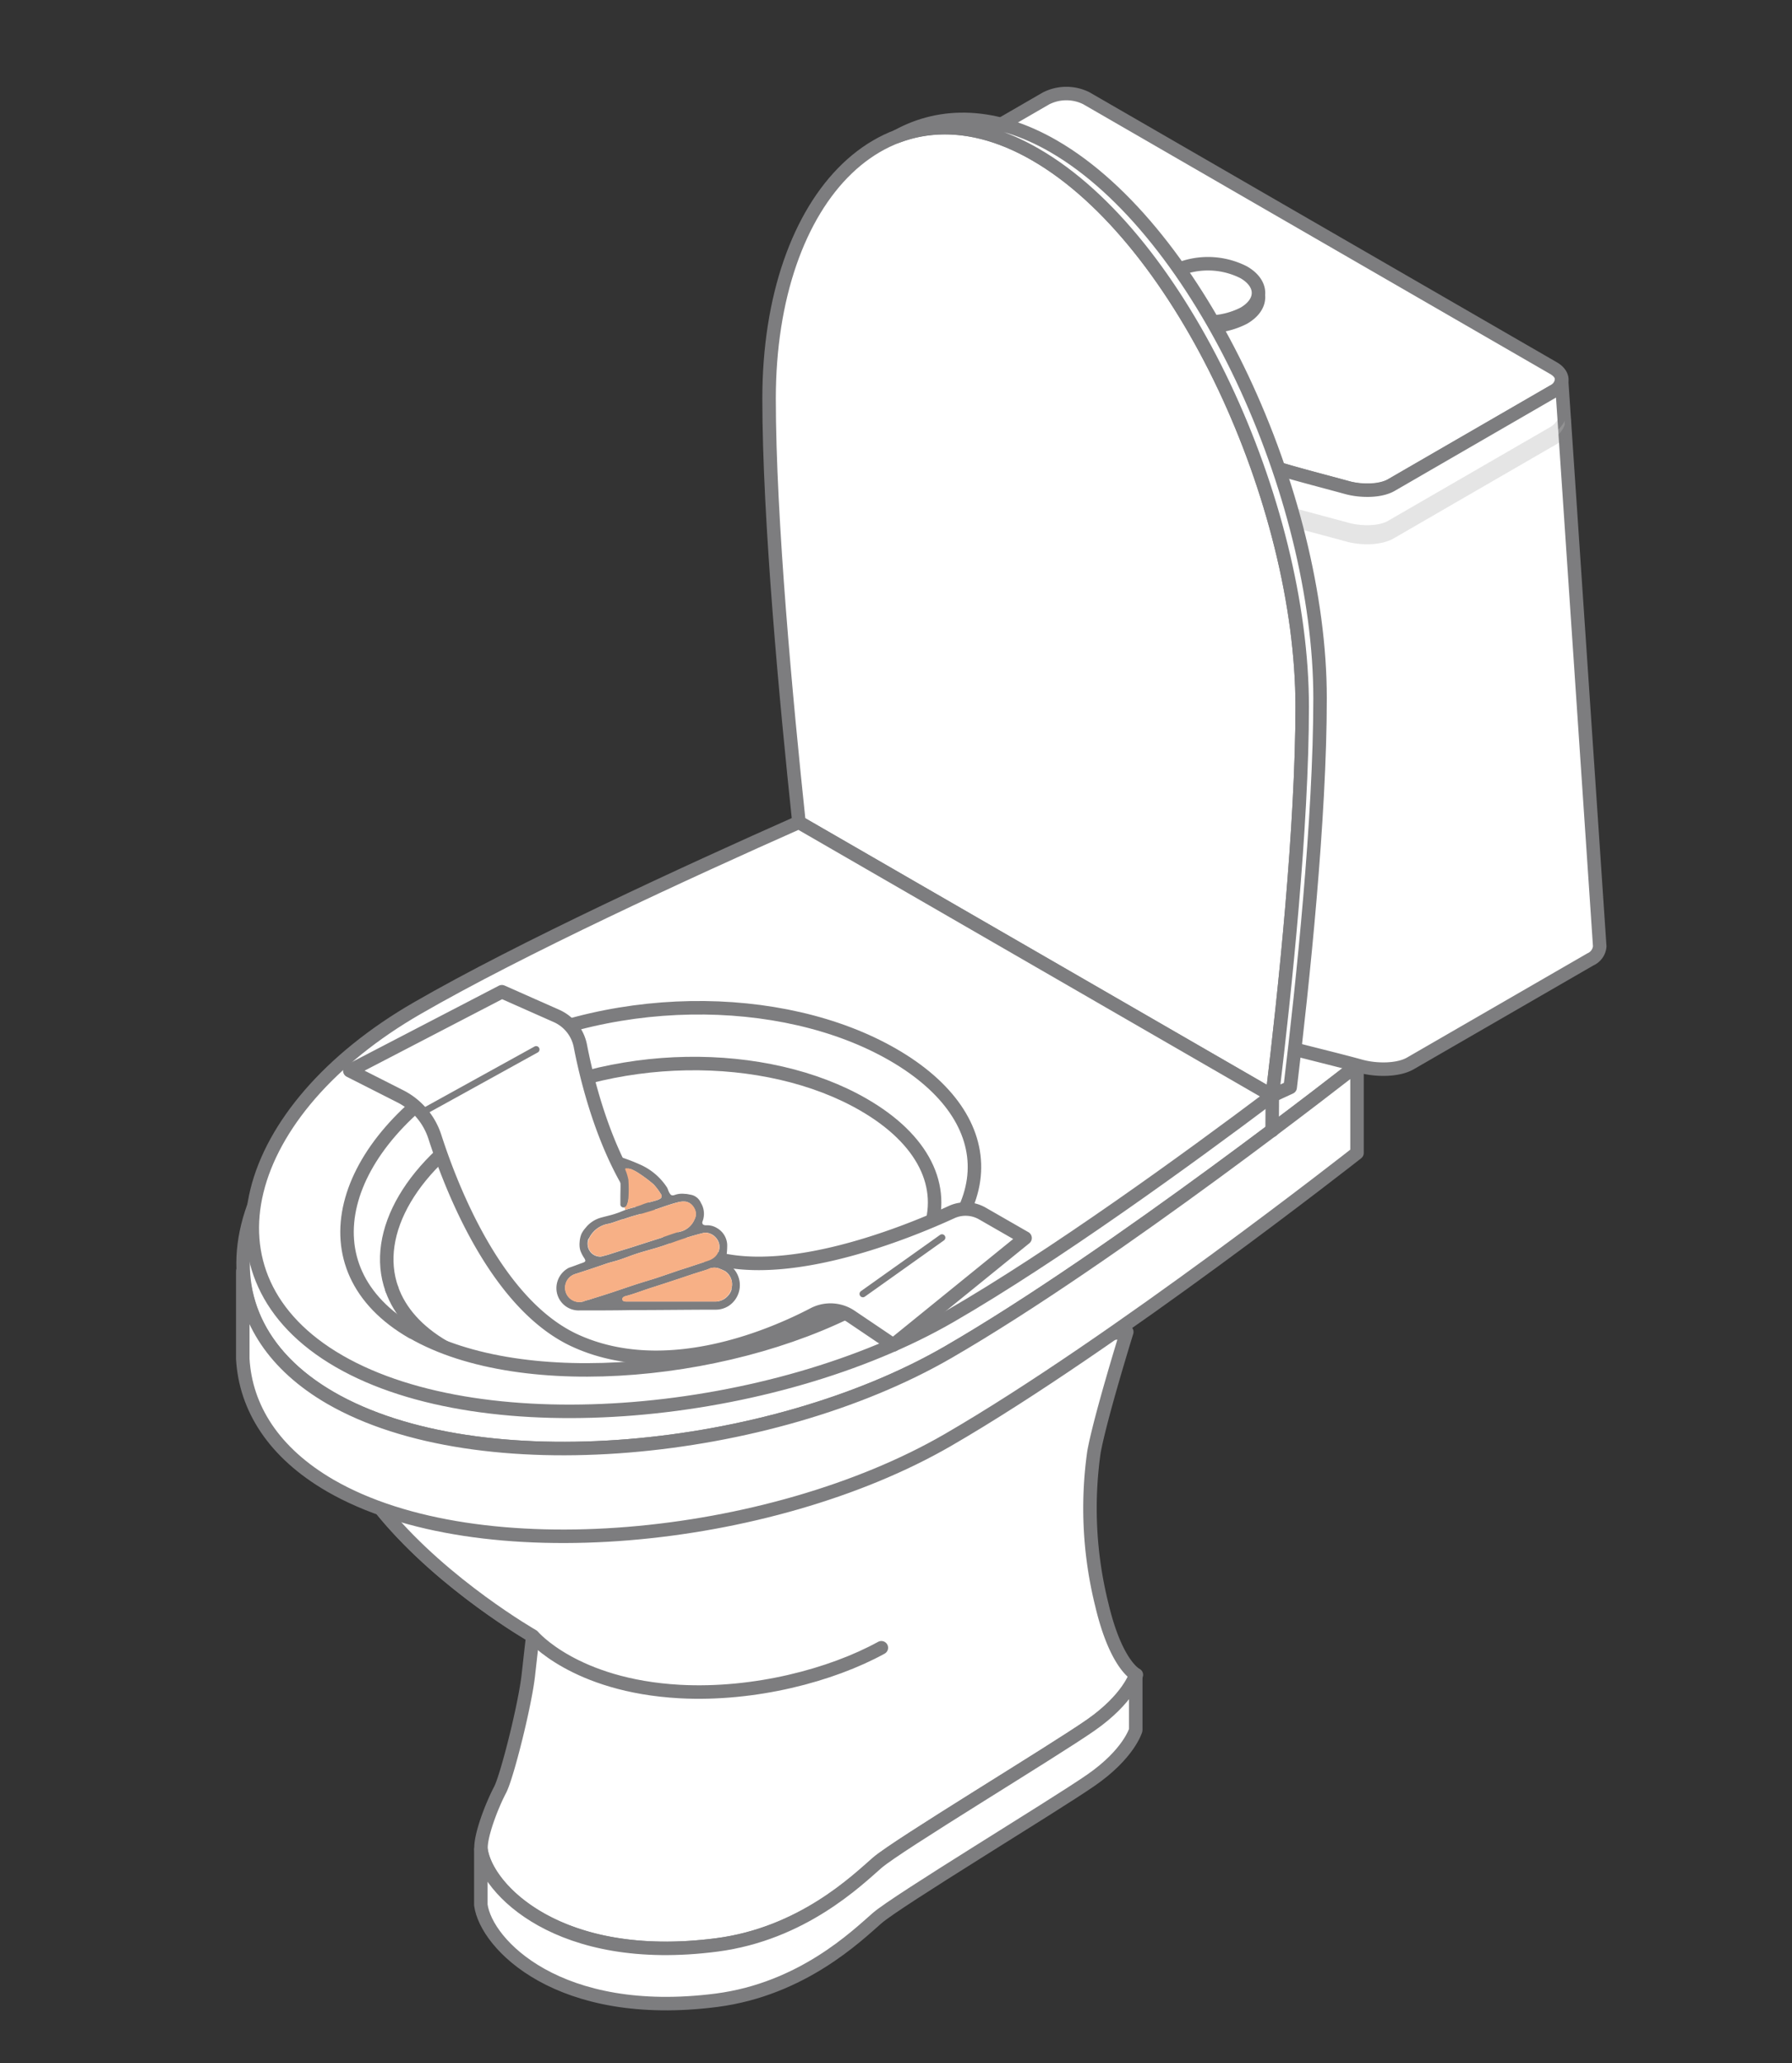 <svg xmlns="http://www.w3.org/2000/svg" viewBox="0 0 265.72 305.82"><rect x="0" y="0" width="265.72" height="305.82" fill="#333333" stroke="none"/><defs><style>.cls-1,.cls-2,.cls-3{fill:#fff;stroke:#7d7d7f;stroke-linecap:round;stroke-linejoin:round;}.cls-1,.cls-2{stroke-width:2px;}.cls-2{opacity:0.2;}.cls-4{fill:#7d7d7f;}.cls-5{fill:#f7b086;}.cls-6{fill:none;}</style></defs><title>step1</title><g id="圖層_2" data-name="圖層 2"><g id="圖層_1-2" data-name="圖層 1"><path class="cls-1" d="M49.5,208.47s-1.36,5.22,7.58,15.91S79,242.5,79,242.5s-.15,1.25-.65,5.75-3.18,15.13-4.2,17.06c-1.32,2.52-3,7-2.81,8.85.78,5.83,11.57,17.17,35,14.13,12.71-1.65,20.8-9.55,23.81-12.17s26.05-16.49,31.67-20.41,6.68-7.46,6.68-7.46-3-1.38-5.13-10.42a59.18,59.18,0,0,1-1.16-22.58c.91-5.07,4.87-17.82,4.87-17.82Z"/><path class="cls-1" d="M130.69,244.24c-7.39,4.06-18.82,7.09-29.9,6.49C85.18,249.87,79,242.5,79,242.5S66,235.07,57.08,224.38s-7.58-15.91-7.58-15.91"/><path class="cls-1" d="M106.25,288.29c12.71-1.65,20.8-9.55,23.81-12.17s26.05-16.49,31.67-20.41,6.68-7.46,6.68-7.46v8.19s-1,3.54-6.68,7.46-28.66,17.8-31.67,20.42-11.1,10.52-23.81,12.17c-23.38,3-34.17-8.31-34.95-14.13v-8.2C72.08,280,82.87,291.33,106.25,288.29Z"/><path class="cls-1" d="M134.46,119.33l66.8,38.57s-36,28.28-60.71,42.57c-26.33,15.2-69.46,19.47-91.51,6.74s-14.65-37.63,11.68-52.83C85.48,140.09,134.46,119.33,134.46,119.33Z"/><path class="cls-1" d="M49,207.21c22.05,12.73,65.18,8.46,91.51-6.74,24.75-14.29,60.71-42.57,60.71-42.57v13s-36,28.28-60.71,42.57c-26.33,15.21-69.46,19.47-91.51,6.75-8.45-4.89-12.58-11.56-13-18.79v-13h0C36.46,195.64,40.58,202.32,49,207.21Z"/><path class="cls-1" d="M58.11,191.1c-3-8.35,3-18.74,15.33-25.87,17.18-9.92,40.24-9.79,54.6-1.49,8.86,5.11,12.34,12.13,9.67,19.09"/><path class="cls-1" d="M137.71,182.83c-1.65,4.33-5.67,8.63-12.26,12.43-17.18,9.92-45.26,12.69-59.62,4.4-4-2.33-6.56-5.29-7.72-8.56"/><path class="cls-1" d="M131.73,139.36a3.81,3.81,0,0,1,3.45,0,1.05,1.05,0,0,1,0,2,3.81,3.81,0,0,1-3.45,0A1,1,0,0,1,131.73,139.36Z"/><path class="cls-1" d="M163.52,157.72a3.83,3.83,0,0,1,3.46,0,1.05,1.05,0,0,1,0,2,3.83,3.83,0,0,1-3.46,0A1.05,1.05,0,0,1,163.52,157.72Z"/><path class="cls-1" d="M161.1,14.57l69.26,40c1.64.95,1.64,2.5,0,3.45l-24,13.88c-1.64,1-4.53,1-6.63.37-10.51-2.89-21-5-40.81-16.43s-23.44-17.49-28.45-23.55a2.4,2.4,0,0,1,.65-3.84l24-13.87A6.65,6.65,0,0,1,161.1,14.57Z"/><path class="cls-1" d="M129.75,30.52a2.78,2.78,0,0,0,.68,1.76c5,6.06,8.67,12.13,28.45,23.55s30.3,13.54,40.81,16.43c2.1.58,5,.58,6.63-.37l24-13.88a2.09,2.09,0,0,0,1.23-1.73l5.66,84a2.32,2.32,0,0,1-1.37,1.92l-26.7,15.42c-1.83,1.06-5.05,1.06-7.38.42-11.67-3.22-26.5-5.56-48.48-18.26s-22.9-19.43-28.47-26.17a3.09,3.09,0,0,1-.76-2Z"/><path class="cls-2" d="M130.43,38.46c5,6.07,8.67,12.14,28.45,23.56s30.3,13.54,40.81,16.43c2.1.58,5,.58,6.63-.38l24-13.87a4.08,4.08,0,0,0,1.69-1.83l0,.62a3.84,3.84,0,0,1-1.73,2l-24,13.88c-1.64,1-4.53,1-6.63.37-10.51-2.89-21-5-40.81-16.42s-23.44-17.5-28.45-23.56a4.11,4.11,0,0,1-1.07-3A4.7,4.7,0,0,0,130.43,38.46Z"/><path class="cls-1" d="M173.82,41a11.71,11.71,0,0,1,10.6,0c2.92,1.69,2.92,4.43,0,6.12a11.71,11.71,0,0,1-10.6,0C170.89,45.43,170.89,42.69,173.82,41Z"/><path class="cls-1" d="M173.82,40.36a11.71,11.71,0,0,1,10.6,0c2.92,1.69,2.92,4.43,0,6.12a11.71,11.71,0,0,1-10.6,0C170.89,44.79,170.89,42.05,173.82,40.36Z"/><path class="cls-1" d="M118.47,121.89c-1.89-17.8-4.43-45-4.43-62.8,0-30.11,17.7-48.78,39.52-36.17s39.53,51.7,39.53,81.81c0,17.77-2.54,42.06-4.43,57.68Z"/><path class="cls-1" d="M61.85,149.45c15.39-8.89,40.24-20.3,56.6-27.56l70.18,40.52c-12.57,9.45-32.34,23.79-47.73,32.68-26.08,15.06-68.79,19.28-90.62,6.68S35.77,164.5,61.85,149.45Zm-.69,48c16.44,9.5,48.61,6.33,68.28-5s19.42-26.61,3-36.1-42.86-9.65-62.54,1.71S44.7,188,61.16,197.48Z"/><path class="cls-1" d="M193.09,104.73c0-30.11-17.7-69.21-39.53-81.81-7.5-4.34-14.52-5-20.5-2.72,6.51-3.59,14.51-3.51,23.16,1.48,21.83,12.61,39.52,51.71,39.52,81.82,0,17.77-2.54,42.06-4.43,57.68l-2.65,1.22C190.55,146.78,193.09,122.5,193.09,104.73Z"/><line class="cls-1" x1="188.66" y1="162.4" x2="188.63" y2="167.56"/><path class="cls-1" d="M74.42,147,51.87,158.71l7.48,3.79a10.27,10.27,0,0,1,5.13,6c2.53,7.84,9.22,24.95,20.86,30.24,13.37,6.08,29.07-.68,35.31-3.94a5.4,5.4,0,0,1,5.51.31l6.3,4.25L152,183.51l-6.34-3.64a5,5,0,0,0-4.55-.21c-6.78,3.11-27,11.42-38.4,5.58-10.85-5.59-15.26-23-16.65-30.19a6.15,6.15,0,0,0-3.54-4.46Z"/><line class="cls-3" x1="63.31" y1="164.5" x2="79.5" y2="155.56"/><line class="cls-3" x1="139.68" y1="183.45" x2="127.95" y2="191.79"/><g id="p9Nj9R"><path class="cls-4" d="M108,187.34c-.72-.46-.73-.45-.34-1.23a.89.89,0,0,0,.11-.35,10.87,10.87,0,0,0,.06-1.28,3,3,0,0,0-1.52-2.45,2.74,2.74,0,0,0-1.61-.41c-.47,0-.67-.23-.51-.63a3.09,3.09,0,0,0-.25-2.67,2.05,2.05,0,0,0-1.37-1.2c-.27-.05-.54-.11-.81-.15l-.16,0h0a3.27,3.27,0,0,0-1.48.13c-.51.19-.68.07-.93-.42-.11-.21-.16-.46-.28-.66a9.21,9.21,0,0,0-3.69-3.26A27.5,27.5,0,0,0,92,171.5a.91.91,0,0,0-1.13.36c-.21.3-.15.65.12,1.08a4.78,4.78,0,0,1,1,2.16c.05.77,0,1.55,0,2.33,0,.36,0,.72,0,1.08a.45.45,0,0,0,.5.46l.13,0a.53.53,0,0,0,.31-.25,3.14,3.14,0,0,0,.28-1.07,20.73,20.73,0,0,0,0-2.73,7.57,7.57,0,0,0-.48-1.56l.06-.16a3.18,3.18,0,0,1,.77.1,6.33,6.33,0,0,1,1.23.66,19.94,19.94,0,0,1,2.14,1.61A9,9,0,0,1,98,177a.45.45,0,0,1-.16.71,2.66,2.66,0,0,1-.55.23c-.67.2-1.36.34-2,.6-.83.35-1.71.51-2.56.8l-.55.22-.37.15c-.37.14-.75.26-1.14.37s-1.07.27-1.6.42A4.38,4.38,0,0,0,86.83,182a4,4,0,0,0-.61.89,3.87,3.87,0,0,0-.27,1.21,3.57,3.57,0,0,0,0,.73,2.82,2.82,0,0,0,.1.52,5,5,0,0,0,.58,1.13c.26.42.22.55-.26.71-.66.23-1.32.5-2,.72a3.4,3.4,0,0,0-1.85,3.33,3.31,3.31,0,0,0,3.47,3c2.59,0,5.18,0,7.78-.05,4.1,0,8.21-.06,12.32-.06a3.56,3.56,0,0,0,1.91-.53,3.68,3.68,0,0,0-.08-6.26Zm-20.68-3.75a3.89,3.89,0,0,1,2.93-2.2,7.67,7.67,0,0,0,.78-.23l1.19-.41.09,0c.5-.16,1-.34,1.51-.49.68-.2,1.37-.37,2-.57.51-.14,1-.31,1.53-.47,1-.34,2.06-.73,3.12-1a3.11,3.11,0,0,1,1-.12h.14a1.4,1.4,0,0,1,.4.11,1.54,1.54,0,0,1,.46.29l.09.1a.17.17,0,0,1,.06.06,2.57,2.57,0,0,1,.35.5,1.68,1.68,0,0,1,0,1.6,3.07,3.07,0,0,1-2.15,1.82c-1,.25-2,.66-3.08,1l-1.82.58-2.3.74-1.76.54-1.71.55c-.34.1-.69.18-1,.27a1.85,1.85,0,0,1-1.71-.84,1.7,1.7,0,0,1-.28-.71A2.11,2.11,0,0,1,87.27,183.59Zm.42,8.94c-.42.14-.86.22-1.26.39a2.12,2.12,0,0,1-1.11-4.1c1.54-.5,3.07-1,4.61-1.54.63-.2,1.29-.35,1.92-.56s1.28-.46,1.92-.69c.44-.15.88-.3,1.32-.43,1.12-.33,2.24-.62,3.35-1s2.11-.76,3.18-1.1,1.87-.56,2.82-.79a2.18,2.18,0,0,1,1.86,1,2,2,0,0,1-.4,2.66,2.65,2.65,0,0,1-.84.46c-1,.35-2,.66-3,1l-1.26.4c-1.18.4-2.35.81-3.53,1.2-.93.3-1.87.57-2.8.87-1.26.41-2.51.84-3.76,1.26C89.7,191.91,88.7,192.22,87.69,192.53Zm20.75-1.45a2.11,2.11,0,0,1-.48.91,2.49,2.49,0,0,1-2,.94c-2.16,0-4.32,0-6.48,0s-4.34,0-6.52,0c-.28,0-.68,0-.7-.34s.34-.44.66-.52c.68-.18,1.36-.42,2-.64s1.31-.46,2-.67l1.79-.58,2-.66,2.09-.7,1.75-.55a4.09,4.09,0,0,0,.49-.18,2,2,0,0,1,1.71,0,7.43,7.43,0,0,1,.76.35A2.35,2.35,0,0,1,108.44,191.08Z"/><path class="cls-5" d="M108.44,191.08a2.11,2.11,0,0,1-.48.91,2.49,2.49,0,0,1-2,.94c-2.16,0-4.32,0-6.48,0s-4.34,0-6.52,0c-.28,0-.68,0-.7-.34s.34-.44.66-.52c.68-.18,1.36-.42,2-.64s1.31-.46,2-.67l1.79-.58,2-.66,2.09-.7,1.75-.55a4.09,4.09,0,0,0,.49-.18,2,2,0,0,1,1.71,0,7.43,7.43,0,0,1,.76.35A2.35,2.35,0,0,1,108.44,191.08Z"/><path class="cls-5" d="M105.9,186.4a2.65,2.65,0,0,1-.84.46c-1,.35-2,.66-3,1l-1.26.4c-1.18.4-2.35.81-3.53,1.2-.93.3-1.87.57-2.8.87-1.26.41-2.51.84-3.76,1.26-1,.33-2,.64-3,.95-.42.14-.86.22-1.26.39a2.12,2.12,0,0,1-1.11-4.1c1.54-.5,3.07-1,4.61-1.54.63-.2,1.29-.35,1.92-.56s1.28-.46,1.92-.69c.44-.15.88-.3,1.32-.43,1.12-.33,2.24-.62,3.35-1s2.11-.76,3.18-1.1,1.87-.56,2.82-.79a2.18,2.18,0,0,1,1.86,1A2,2,0,0,1,105.9,186.4Z"/><path class="cls-5" d="M103,180.74a3.07,3.07,0,0,1-2.15,1.82c-1,.25-2,.66-3.08,1l-1.82.58-2.3.74-1.76.54-1.71.55c-.34.1-.69.18-1,.27a1.85,1.85,0,0,1-1.82-2.65,3.89,3.89,0,0,1,2.93-2.2,7.67,7.67,0,0,0,.78-.23l1.19-.41.09,0c.5-.16,1-.34,1.51-.49.68-.2,1.37-.37,2-.57.51-.14,1-.31,1.53-.47,1-.34,2.06-.73,3.12-1a3.11,3.11,0,0,1,1-.12,1.78,1.78,0,0,1,1.5,1.07A1.68,1.68,0,0,1,103,180.74Z"/><path class="cls-5" d="M97.83,177.7a2.66,2.66,0,0,1-.55.23c-.67.2-1.36.34-2,.6-.83.35-1.71.51-2.56.8l-.13-.39a.53.53,0,0,0,.31-.25,3.14,3.14,0,0,0,.28-1.07,20.73,20.73,0,0,0,0-2.73,7.57,7.57,0,0,0-.48-1.56l.06-.16a3.18,3.18,0,0,1,.77.1,6.33,6.33,0,0,1,1.23.66,19.94,19.94,0,0,1,2.14,1.61A9,9,0,0,1,98,177,.45.45,0,0,1,97.83,177.7Z"/></g><rect class="cls-6" width="265.72" height="305.82"/></g></g></svg>